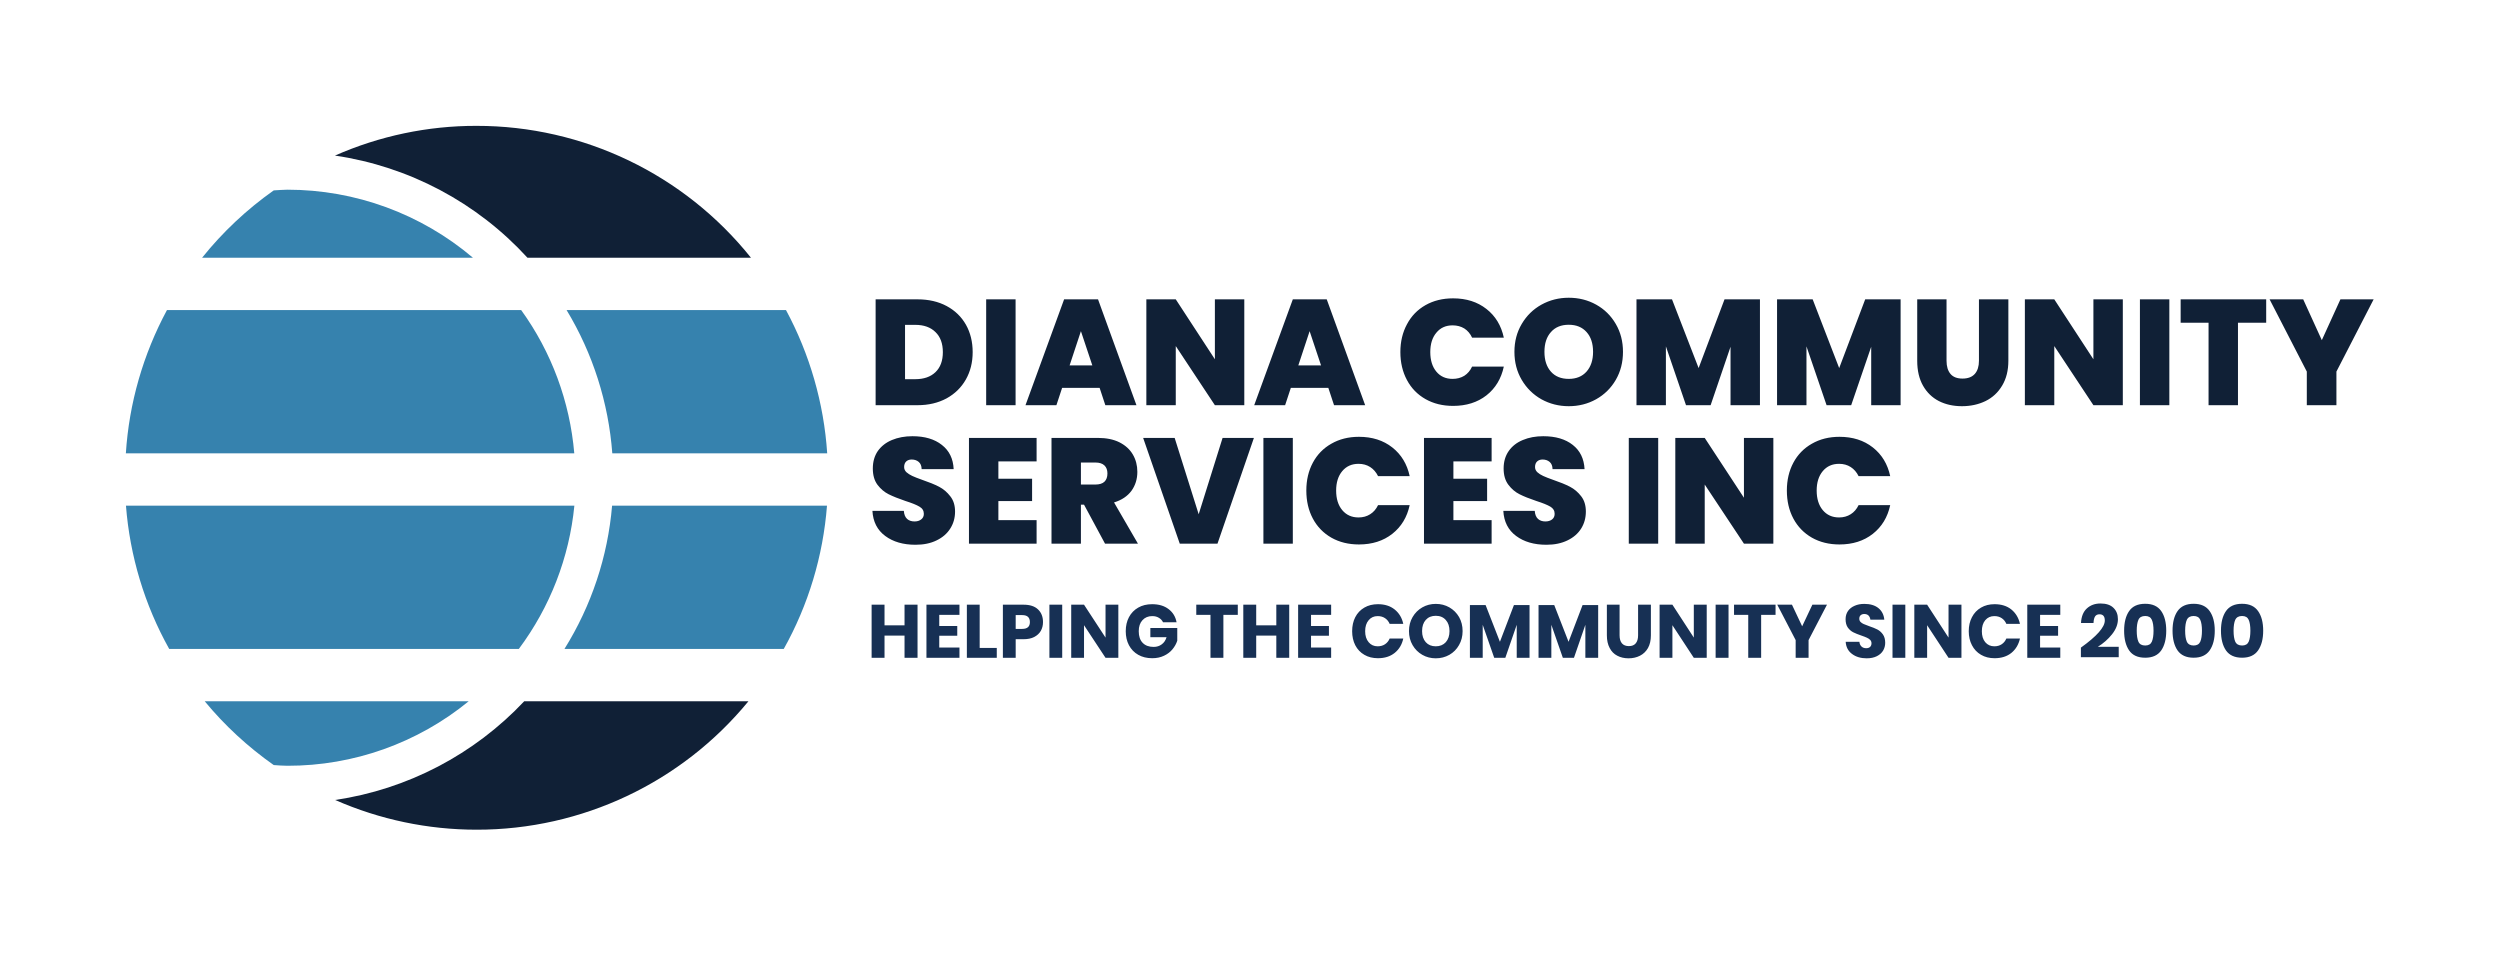 <svg xmlns="http://www.w3.org/2000/svg" version="1.1" xmlns:xlink="http://www.w3.org/1999/xlink" xmlns:svgjs="http://svgjs.dev/svgjs" viewBox="0 0 24.988 9.55"><g transform="matrix(1,0,0,1,8.668,2.976)"><g><path d=" M 0.794 0.083 Q 0.919 0.15 0.987 0.27 Q 1.054 0.39 1.054 0.544 Q 1.054 0.697 0.986 0.817 Q 0.918 0.937 0.793 1.006 Q 0.667 1.074 0.503 1.074 L 0.084 1.074 L 0.084 0.016 L 0.503 0.016 Q 0.669 0.016 0.794 0.083 M 0.682 0.744 Q 0.756 0.673 0.756 0.544 Q 0.756 0.414 0.682 0.343 Q 0.609 0.271 0.48 0.271 L 0.378 0.271 L 0.378 0.814 L 0.48 0.814 Q 0.609 0.814 0.682 0.744 M 1.483 0.016 L 1.483 1.074 L 1.189 1.074 L 1.189 0.016 L 1.483 0.016 M 2.323 0.901 L 1.948 0.901 L 1.891 1.074 L 1.582 1.074 L 1.968 0.016 L 2.307 0.016 L 2.691 1.074 L 2.38 1.074 L 2.323 0.901 M 2.25 0.676 L 2.136 0.334 L 2.023 0.676 L 2.25 0.676 M 3.769 1.074 L 3.475 1.074 L 3.084 0.483 L 3.084 1.074 L 2.79 1.074 L 2.79 0.016 L 3.084 0.016 L 3.475 0.615 L 3.475 0.016 L 3.769 0.016 L 3.769 1.074 M 4.609 0.901 L 4.234 0.901 L 4.177 1.074 L 3.868 1.074 L 4.254 0.016 L 4.593 0.016 L 4.977 1.074 L 4.666 1.074 L 4.609 0.901 M 4.536 0.676 L 4.422 0.334 L 4.309 0.676 L 4.536 0.676 M 5.395 0.265 Q 5.46 0.142 5.58 0.074 Q 5.7 0.006 5.856 0.006 Q 6.054 0.006 6.189 0.112 Q 6.324 0.217 6.363 0.399 L 6.046 0.399 Q 6.018 0.339 5.968 0.307 Q 5.917 0.276 5.851 0.276 Q 5.749 0.276 5.689 0.349 Q 5.628 0.421 5.628 0.543 Q 5.628 0.666 5.689 0.739 Q 5.749 0.811 5.851 0.811 Q 5.917 0.811 5.968 0.78 Q 6.018 0.748 6.046 0.688 L 6.363 0.688 Q 6.324 0.87 6.189 0.976 Q 6.054 1.081 5.856 1.081 Q 5.7 1.081 5.58 1.013 Q 5.46 0.945 5.395 0.823 Q 5.329 0.7 5.329 0.543 Q 5.329 0.387 5.395 0.265 M 6.739 1.015 Q 6.615 0.945 6.542 0.821 Q 6.469 0.697 6.469 0.541 Q 6.469 0.385 6.542 0.262 Q 6.615 0.138 6.739 0.069 Q 6.864 -2.220446049250313e-16 7.012 -2.220446049250313e-16 Q 7.162 -2.220446049250313e-16 7.286 0.069 Q 7.41 0.138 7.482 0.262 Q 7.554 0.385 7.554 0.541 Q 7.554 0.697 7.482 0.821 Q 7.41 0.945 7.285 1.015 Q 7.161 1.084 7.012 1.084 Q 6.864 1.084 6.739 1.015 M 7.19 0.738 Q 7.255 0.664 7.255 0.541 Q 7.255 0.415 7.19 0.343 Q 7.125 0.27 7.012 0.27 Q 6.898 0.27 6.834 0.343 Q 6.769 0.415 6.769 0.541 Q 6.769 0.666 6.834 0.739 Q 6.898 0.811 7.012 0.811 Q 7.125 0.811 7.19 0.738 M 8.923 0.016 L 8.923 1.074 L 8.629 1.074 L 8.629 0.49 L 8.43 1.074 L 8.184 1.074 L 7.983 0.486 L 7.983 1.074 L 7.689 1.074 L 7.689 0.016 L 8.044 0.016 L 8.31 0.703 L 8.569 0.016 L 8.923 0.016 M 10.329 0.016 L 10.329 1.074 L 10.035 1.074 L 10.035 0.49 L 9.835 1.074 L 9.589 1.074 L 9.388 0.486 L 9.388 1.074 L 9.094 1.074 L 9.094 0.016 L 9.45 0.016 L 9.715 0.703 L 9.975 0.016 L 10.329 0.016 M 10.788 0.016 L 10.788 0.63 Q 10.788 0.715 10.828 0.762 Q 10.867 0.808 10.948 0.808 Q 11.029 0.808 11.071 0.761 Q 11.112 0.714 11.112 0.63 L 11.112 0.016 L 11.406 0.016 L 11.406 0.63 Q 11.406 0.775 11.344 0.878 Q 11.283 0.981 11.177 1.033 Q 11.071 1.084 10.942 1.084 Q 10.813 1.084 10.712 1.033 Q 10.611 0.981 10.553 0.879 Q 10.495 0.777 10.495 0.63 L 10.495 0.016 L 10.788 0.016 M 12.55 1.074 L 12.256 1.074 L 11.865 0.483 L 11.865 1.074 L 11.571 1.074 L 11.571 0.016 L 11.865 0.016 L 12.256 0.615 L 12.256 0.016 L 12.55 0.016 L 12.55 1.074 M 13.015 0.016 L 13.015 1.074 L 12.721 1.074 L 12.721 0.016 L 13.015 0.016 M 13.983 0.016 L 13.983 0.25 L 13.701 0.25 L 13.701 1.074 L 13.407 1.074 L 13.407 0.25 L 13.128 0.25 L 13.128 0.016 L 13.983 0.016 M 15.057 0.016 L 14.685 0.738 L 14.685 1.074 L 14.389 1.074 L 14.389 0.738 L 14.017 0.016 L 14.353 0.016 L 14.539 0.424 L 14.725 0.016 L 15.057 0.016 M 0.18 2.381 Q 0.061 2.293 0.052 2.13 L 0.366 2.13 Q 0.37 2.185 0.399 2.211 Q 0.427 2.236 0.473 2.236 Q 0.513 2.236 0.539 2.216 Q 0.566 2.196 0.566 2.16 Q 0.566 2.113 0.522 2.088 Q 0.479 2.062 0.381 2.031 Q 0.278 1.996 0.214 1.964 Q 0.15 1.932 0.103 1.87 Q 0.056 1.807 0.056 1.707 Q 0.056 1.605 0.106 1.532 Q 0.158 1.459 0.247 1.422 Q 0.338 1.384 0.452 1.384 Q 0.636 1.384 0.746 1.471 Q 0.857 1.557 0.864 1.713 L 0.544 1.713 Q 0.543 1.665 0.515 1.641 Q 0.487 1.617 0.444 1.617 Q 0.411 1.617 0.39 1.636 Q 0.369 1.656 0.369 1.692 Q 0.369 1.722 0.392 1.744 Q 0.416 1.765 0.45 1.781 Q 0.484 1.797 0.552 1.821 Q 0.652 1.855 0.718 1.889 Q 0.783 1.923 0.83 1.984 Q 0.878 2.044 0.878 2.137 Q 0.878 2.232 0.83 2.307 Q 0.783 2.382 0.694 2.425 Q 0.605 2.469 0.483 2.469 Q 0.298 2.469 0.18 2.381 M 1.311 1.636 L 1.311 1.809 L 1.648 1.809 L 1.648 2.032 L 1.311 2.032 L 1.311 2.223 L 1.693 2.223 L 1.693 2.458 L 1.017 2.458 L 1.017 1.401 L 1.693 1.401 L 1.693 1.636 L 1.311 1.636 M 2.377 2.458 L 2.167 2.068 L 2.136 2.068 L 2.136 2.458 L 1.842 2.458 L 1.842 1.401 L 2.305 1.401 Q 2.433 1.401 2.521 1.445 Q 2.61 1.49 2.655 1.567 Q 2.7 1.644 2.7 1.74 Q 2.7 1.848 2.641 1.93 Q 2.581 2.011 2.467 2.046 L 2.706 2.458 L 2.377 2.458 M 2.136 1.867 L 2.281 1.867 Q 2.341 1.867 2.371 1.839 Q 2.401 1.81 2.401 1.756 Q 2.401 1.705 2.371 1.676 Q 2.34 1.647 2.281 1.647 L 2.136 1.647 L 2.136 1.867 M 3.865 1.401 L 3.501 2.458 L 3.124 2.458 L 2.758 1.401 L 3.073 1.401 L 3.313 2.164 L 3.552 1.401 L 3.865 1.401 M 4.254 1.401 L 4.254 2.458 L 3.96 2.458 L 3.96 1.401 L 4.254 1.401 M 4.454 1.649 Q 4.519 1.527 4.639 1.459 Q 4.759 1.39 4.915 1.39 Q 5.113 1.39 5.248 1.496 Q 5.383 1.602 5.422 1.783 L 5.106 1.783 Q 5.077 1.724 5.027 1.692 Q 4.977 1.66 4.911 1.66 Q 4.809 1.66 4.748 1.733 Q 4.687 1.806 4.687 1.927 Q 4.687 2.05 4.748 2.123 Q 4.809 2.196 4.911 2.196 Q 4.977 2.196 5.027 2.164 Q 5.077 2.133 5.106 2.073 L 5.422 2.073 Q 5.383 2.254 5.248 2.36 Q 5.113 2.466 4.915 2.466 Q 4.759 2.466 4.639 2.398 Q 4.519 2.329 4.454 2.207 Q 4.389 2.085 4.389 1.927 Q 4.389 1.771 4.454 1.649 M 5.859 1.636 L 5.859 1.809 L 6.196 1.809 L 6.196 2.032 L 5.859 2.032 L 5.859 2.223 L 6.241 2.223 L 6.241 2.458 L 5.565 2.458 L 5.565 1.401 L 6.241 1.401 L 6.241 1.636 L 5.859 1.636 M 6.486 2.381 Q 6.367 2.293 6.358 2.13 L 6.672 2.13 Q 6.676 2.185 6.705 2.211 Q 6.733 2.236 6.778 2.236 Q 6.819 2.236 6.845 2.216 Q 6.871 2.196 6.871 2.16 Q 6.871 2.113 6.828 2.088 Q 6.784 2.062 6.687 2.031 Q 6.583 1.996 6.52 1.964 Q 6.456 1.932 6.409 1.87 Q 6.361 1.807 6.361 1.707 Q 6.361 1.605 6.412 1.532 Q 6.463 1.459 6.553 1.422 Q 6.643 1.384 6.757 1.384 Q 6.942 1.384 7.052 1.471 Q 7.162 1.557 7.17 1.713 L 6.85 1.713 Q 6.849 1.665 6.821 1.641 Q 6.793 1.617 6.75 1.617 Q 6.717 1.617 6.696 1.636 Q 6.675 1.656 6.675 1.692 Q 6.675 1.722 6.698 1.744 Q 6.721 1.765 6.756 1.781 Q 6.79 1.797 6.858 1.821 Q 6.958 1.855 7.024 1.889 Q 7.089 1.923 7.136 1.984 Q 7.183 2.044 7.183 2.137 Q 7.183 2.232 7.136 2.307 Q 7.089 2.382 7 2.425 Q 6.91 2.469 6.789 2.469 Q 6.604 2.469 6.486 2.381 M 7.906 1.401 L 7.906 2.458 L 7.612 2.458 L 7.612 1.401 L 7.906 1.401 M 9.057 2.458 L 8.763 2.458 L 8.371 1.867 L 8.371 2.458 L 8.077 2.458 L 8.077 1.401 L 8.371 1.401 L 8.763 1.999 L 8.763 1.401 L 9.057 1.401 L 9.057 2.458 M 9.257 1.649 Q 9.322 1.527 9.442 1.459 Q 9.562 1.39 9.718 1.39 Q 9.916 1.39 10.051 1.496 Q 10.186 1.602 10.225 1.783 L 9.909 1.783 Q 9.88 1.724 9.83 1.692 Q 9.78 1.66 9.714 1.66 Q 9.612 1.66 9.551 1.733 Q 9.49 1.806 9.49 1.927 Q 9.49 2.05 9.551 2.123 Q 9.612 2.196 9.714 2.196 Q 9.78 2.196 9.83 2.164 Q 9.88 2.133 9.909 2.073 L 10.225 2.073 Q 10.186 2.254 10.051 2.36 Q 9.916 2.466 9.718 2.466 Q 9.562 2.466 9.442 2.398 Q 9.322 2.329 9.257 2.207 Q 9.192 2.085 9.192 1.927 Q 9.192 1.771 9.257 1.649" fill="#102036" fill-rule="nonzero"></path></g><g><path d=" M 0.503 3.068 L 0.503 3.599 L 0.373 3.599 L 0.373 3.377 L 0.173 3.377 L 0.173 3.599 L 0.044 3.599 L 0.044 3.068 L 0.173 3.068 L 0.173 3.274 L 0.373 3.274 L 0.373 3.068 L 0.503 3.068 M 0.72 3.17 L 0.72 3.281 L 0.9 3.281 L 0.9 3.378 L 0.72 3.378 L 0.72 3.496 L 0.922 3.496 L 0.922 3.599 L 0.592 3.599 L 0.592 3.068 L 0.922 3.068 L 0.922 3.17 L 0.72 3.17 M 1.124 3.5 L 1.295 3.5 L 1.295 3.599 L 0.996 3.599 L 0.996 3.068 L 1.124 3.068 L 1.124 3.5 M 1.484 3.413 L 1.484 3.599 L 1.356 3.599 L 1.356 3.068 L 1.563 3.068 Q 1.658 3.068 1.707 3.115 Q 1.757 3.162 1.757 3.242 Q 1.757 3.291 1.735 3.33 Q 1.713 3.368 1.669 3.391 Q 1.626 3.413 1.563 3.413 L 1.484 3.413 M 1.626 3.242 Q 1.626 3.172 1.549 3.172 L 1.484 3.172 L 1.484 3.31 L 1.549 3.31 Q 1.626 3.31 1.626 3.242 M 1.949 3.068 L 1.949 3.599 L 1.821 3.599 L 1.821 3.068 L 1.949 3.068 M 2.51 3.599 L 2.382 3.599 L 2.167 3.273 L 2.167 3.599 L 2.039 3.599 L 2.039 3.068 L 2.167 3.068 L 2.382 3.397 L 2.382 3.068 L 2.51 3.068 L 2.51 3.599 M 3.012 3.112 Q 3.077 3.161 3.092 3.244 L 2.957 3.244 Q 2.943 3.215 2.915 3.199 Q 2.888 3.182 2.849 3.182 Q 2.788 3.182 2.751 3.223 Q 2.714 3.263 2.714 3.333 Q 2.714 3.409 2.753 3.449 Q 2.792 3.49 2.863 3.49 Q 2.909 3.49 2.943 3.465 Q 2.978 3.44 2.992 3.393 L 2.83 3.393 L 2.83 3.301 L 3.099 3.301 L 3.099 3.428 Q 3.084 3.474 3.051 3.514 Q 3.018 3.554 2.967 3.578 Q 2.915 3.603 2.849 3.603 Q 2.769 3.603 2.709 3.569 Q 2.649 3.535 2.616 3.473 Q 2.584 3.412 2.584 3.333 Q 2.584 3.254 2.616 3.193 Q 2.649 3.131 2.709 3.097 Q 2.768 3.063 2.848 3.063 Q 2.948 3.063 3.012 3.112 M 3.704 3.068 L 3.704 3.17 L 3.56 3.17 L 3.56 3.599 L 3.431 3.599 L 3.431 3.17 L 3.289 3.17 L 3.289 3.068 L 3.704 3.068 M 4.218 3.068 L 4.218 3.599 L 4.089 3.599 L 4.089 3.377 L 3.888 3.377 L 3.888 3.599 L 3.759 3.599 L 3.759 3.068 L 3.888 3.068 L 3.888 3.274 L 4.089 3.274 L 4.089 3.068 L 4.218 3.068 M 4.436 3.17 L 4.436 3.281 L 4.615 3.281 L 4.615 3.378 L 4.436 3.378 L 4.436 3.496 L 4.637 3.496 L 4.637 3.599 L 4.307 3.599 L 4.307 3.068 L 4.637 3.068 L 4.637 3.17 L 4.436 3.17 M 5.272 3.116 Q 5.339 3.17 5.358 3.26 L 5.222 3.26 Q 5.207 3.224 5.176 3.203 Q 5.145 3.182 5.102 3.182 Q 5.046 3.182 5.012 3.223 Q 4.977 3.264 4.977 3.333 Q 4.977 3.402 5.012 3.443 Q 5.046 3.484 5.102 3.484 Q 5.145 3.484 5.176 3.463 Q 5.207 3.442 5.222 3.406 L 5.358 3.406 Q 5.339 3.496 5.272 3.55 Q 5.206 3.603 5.105 3.603 Q 5.027 3.603 4.969 3.569 Q 4.91 3.535 4.878 3.473 Q 4.847 3.412 4.847 3.333 Q 4.847 3.254 4.878 3.193 Q 4.91 3.131 4.969 3.097 Q 5.027 3.063 5.105 3.063 Q 5.206 3.063 5.272 3.116 M 5.819 3.095 Q 5.88 3.13 5.916 3.192 Q 5.951 3.254 5.951 3.332 Q 5.951 3.41 5.915 3.472 Q 5.88 3.534 5.819 3.569 Q 5.757 3.604 5.683 3.604 Q 5.609 3.604 5.548 3.569 Q 5.487 3.534 5.451 3.472 Q 5.415 3.41 5.415 3.332 Q 5.415 3.254 5.451 3.192 Q 5.487 3.13 5.548 3.095 Q 5.609 3.06 5.683 3.06 Q 5.758 3.06 5.819 3.095 M 5.583 3.22 Q 5.546 3.261 5.546 3.332 Q 5.546 3.401 5.583 3.443 Q 5.62 3.484 5.683 3.484 Q 5.745 3.484 5.783 3.443 Q 5.82 3.401 5.82 3.332 Q 5.82 3.262 5.783 3.221 Q 5.746 3.179 5.683 3.179 Q 5.62 3.179 5.583 3.22 M 6.62 3.072 L 6.62 3.599 L 6.492 3.599 L 6.492 3.269 L 6.378 3.599 L 6.267 3.599 L 6.152 3.269 L 6.152 3.599 L 6.024 3.599 L 6.024 3.072 L 6.181 3.072 L 6.324 3.439 L 6.464 3.072 L 6.62 3.072 M 7.306 3.072 L 7.306 3.599 L 7.178 3.599 L 7.178 3.269 L 7.064 3.599 L 6.953 3.599 L 6.838 3.269 L 6.838 3.599 L 6.71 3.599 L 6.71 3.072 L 6.867 3.072 L 7.01 3.439 L 7.15 3.072 L 7.306 3.072 M 7.52 3.068 L 7.52 3.374 Q 7.52 3.427 7.544 3.455 Q 7.568 3.482 7.613 3.482 Q 7.658 3.482 7.681 3.455 Q 7.705 3.427 7.705 3.374 L 7.705 3.068 L 7.833 3.068 L 7.833 3.374 Q 7.833 3.449 7.804 3.501 Q 7.775 3.552 7.724 3.578 Q 7.673 3.604 7.61 3.604 Q 7.546 3.604 7.497 3.578 Q 7.448 3.553 7.421 3.501 Q 7.393 3.449 7.393 3.374 L 7.393 3.068 L 7.52 3.068 M 8.391 3.599 L 8.262 3.599 L 8.048 3.273 L 8.048 3.599 L 7.92 3.599 L 7.92 3.068 L 8.048 3.068 L 8.262 3.397 L 8.262 3.068 L 8.391 3.068 L 8.391 3.599 M 8.609 3.068 L 8.609 3.599 L 8.48 3.599 L 8.48 3.068 L 8.609 3.068 M 9.079 3.068 L 9.079 3.17 L 8.935 3.17 L 8.935 3.599 L 8.806 3.599 L 8.806 3.17 L 8.664 3.17 L 8.664 3.068 L 9.079 3.068 M 9.593 3.068 L 9.409 3.422 L 9.409 3.599 L 9.28 3.599 L 9.28 3.422 L 9.096 3.068 L 9.243 3.068 L 9.345 3.284 L 9.447 3.068 L 9.593 3.068 M 10.154 3.527 Q 10.133 3.562 10.091 3.583 Q 10.049 3.604 9.99 3.604 Q 9.901 3.604 9.843 3.56 Q 9.785 3.517 9.78 3.439 L 9.917 3.439 Q 9.92 3.469 9.938 3.486 Q 9.956 3.503 9.985 3.503 Q 10.01 3.503 10.024 3.49 Q 10.038 3.476 10.038 3.454 Q 10.038 3.434 10.025 3.42 Q 10.012 3.407 9.992 3.398 Q 9.973 3.389 9.938 3.377 Q 9.888 3.36 9.856 3.344 Q 9.824 3.328 9.801 3.296 Q 9.779 3.264 9.779 3.213 Q 9.779 3.166 9.803 3.131 Q 9.827 3.097 9.869 3.079 Q 9.911 3.06 9.966 3.06 Q 10.055 3.06 10.107 3.102 Q 10.159 3.144 10.166 3.218 L 10.027 3.218 Q 10.023 3.191 10.008 3.176 Q 9.992 3.161 9.966 3.161 Q 9.944 3.161 9.93 3.173 Q 9.916 3.185 9.916 3.208 Q 9.916 3.227 9.928 3.24 Q 9.941 3.253 9.959 3.261 Q 9.978 3.269 10.013 3.282 Q 10.064 3.299 10.097 3.316 Q 10.129 3.333 10.152 3.365 Q 10.175 3.398 10.175 3.449 Q 10.175 3.491 10.154 3.527 M 10.376 3.068 L 10.376 3.599 L 10.248 3.599 L 10.248 3.068 L 10.376 3.068 M 10.937 3.599 L 10.808 3.599 L 10.594 3.273 L 10.594 3.599 L 10.466 3.599 L 10.466 3.068 L 10.594 3.068 L 10.808 3.397 L 10.808 3.068 L 10.937 3.068 L 10.937 3.599 M 11.436 3.116 Q 11.502 3.17 11.522 3.26 L 11.386 3.26 Q 11.371 3.224 11.34 3.203 Q 11.309 3.182 11.266 3.182 Q 11.21 3.182 11.175 3.223 Q 11.141 3.264 11.141 3.333 Q 11.141 3.402 11.175 3.443 Q 11.21 3.484 11.266 3.484 Q 11.309 3.484 11.34 3.463 Q 11.371 3.442 11.386 3.406 L 11.522 3.406 Q 11.502 3.496 11.436 3.55 Q 11.37 3.603 11.268 3.603 Q 11.191 3.603 11.133 3.569 Q 11.074 3.535 11.042 3.473 Q 11.01 3.412 11.01 3.333 Q 11.01 3.254 11.042 3.193 Q 11.074 3.131 11.133 3.097 Q 11.191 3.063 11.268 3.063 Q 11.37 3.063 11.436 3.116 M 11.723 3.17 L 11.723 3.281 L 11.903 3.281 L 11.903 3.378 L 11.723 3.378 L 11.723 3.496 L 11.925 3.496 L 11.925 3.599 L 11.595 3.599 L 11.595 3.068 L 11.925 3.068 L 11.925 3.17 L 11.723 3.17 M 12.37 3.226 Q 12.37 3.164 12.317 3.164 Q 12.287 3.164 12.273 3.185 Q 12.259 3.206 12.257 3.251 L 12.132 3.251 Q 12.137 3.154 12.191 3.105 Q 12.245 3.056 12.327 3.056 Q 12.413 3.056 12.457 3.1 Q 12.501 3.143 12.501 3.213 Q 12.501 3.29 12.442 3.364 Q 12.383 3.438 12.3 3.489 L 12.509 3.489 L 12.509 3.593 L 12.131 3.593 L 12.131 3.497 Q 12.37 3.326 12.37 3.226 M 12.613 3.525 Q 12.663 3.598 12.774 3.598 Q 12.883 3.598 12.934 3.525 Q 12.984 3.452 12.984 3.328 Q 12.984 3.204 12.934 3.132 Q 12.883 3.059 12.774 3.059 Q 12.663 3.059 12.613 3.132 Q 12.563 3.204 12.563 3.328 Q 12.563 3.452 12.613 3.525 M 12.84 3.438 Q 12.823 3.476 12.774 3.476 Q 12.723 3.476 12.706 3.438 Q 12.689 3.399 12.689 3.328 Q 12.689 3.257 12.706 3.219 Q 12.723 3.181 12.774 3.181 Q 12.823 3.181 12.84 3.219 Q 12.857 3.257 12.857 3.328 Q 12.857 3.399 12.84 3.438 M 13.097 3.525 Q 13.148 3.598 13.258 3.598 Q 13.367 3.598 13.418 3.525 Q 13.469 3.452 13.469 3.328 Q 13.469 3.204 13.418 3.132 Q 13.367 3.059 13.258 3.059 Q 13.148 3.059 13.097 3.132 Q 13.047 3.204 13.047 3.328 Q 13.047 3.452 13.097 3.525 M 13.324 3.438 Q 13.307 3.476 13.258 3.476 Q 13.208 3.476 13.19 3.438 Q 13.173 3.399 13.173 3.328 Q 13.173 3.257 13.19 3.219 Q 13.208 3.181 13.258 3.181 Q 13.307 3.181 13.324 3.219 Q 13.341 3.257 13.341 3.328 Q 13.341 3.399 13.324 3.438 M 13.581 3.525 Q 13.632 3.598 13.742 3.598 Q 13.851 3.598 13.902 3.525 Q 13.953 3.452 13.953 3.328 Q 13.953 3.204 13.902 3.132 Q 13.851 3.059 13.742 3.059 Q 13.632 3.059 13.581 3.132 Q 13.531 3.204 13.531 3.328 Q 13.531 3.452 13.581 3.525 M 13.808 3.438 Q 13.791 3.476 13.742 3.476 Q 13.692 3.476 13.674 3.438 Q 13.657 3.399 13.657 3.328 Q 13.657 3.257 13.674 3.219 Q 13.692 3.181 13.742 3.181 Q 13.791 3.181 13.808 3.219 Q 13.825 3.257 13.825 3.328 Q 13.825 3.399 13.808 3.438" fill="#173054" fill-rule="nonzero"></path></g><g clip-path="url(#SvgjsClipPath1002)"><g clip-path="url(#SvgjsClipPath10004056d53f-1a2b-43d8-bb05-f543e01bd548)"><path d=" M -3.459 0.123 L -6.999 0.123 C -7.237 0.565 -7.378 1.054 -7.41 1.555 L -2.928 1.555 C -2.972 1.039 -3.155 0.543 -3.459 0.123 Z" fill="#3682ae" transform="matrix(1,0,0,1,0,0)" fill-rule="nonzero"></path></g><g clip-path="url(#SvgjsClipPath10004056d53f-1a2b-43d8-bb05-f543e01bd548)"><path d=" M -6.648 -0.4 L -3.941 -0.4 C -4.459 -0.839 -5.116 -1.08 -5.795 -1.08 C -5.841 -1.08 -5.886 -1.075 -5.932 -1.073 C -6.201 -0.883 -6.442 -0.657 -6.648 -0.4 Z" fill="#3682ae" transform="matrix(1,0,0,1,0,0)" fill-rule="nonzero"></path></g><g clip-path="url(#SvgjsClipPath10004056d53f-1a2b-43d8-bb05-f543e01bd548)"><path d=" M -6.622 4.033 C -6.422 4.276 -6.189 4.49 -5.932 4.671 C -5.886 4.674 -5.841 4.678 -5.795 4.678 C -5.134 4.679 -4.494 4.451 -3.983 4.033 Z" fill="#3682ae" transform="matrix(1,0,0,1,0,0)" fill-rule="nonzero"></path></g><g clip-path="url(#SvgjsClipPath10004056d53f-1a2b-43d8-bb05-f543e01bd548)"><path d=" M -3.396 -0.4 L -1.162 -0.4 C -1.829 -1.234 -2.839 -1.719 -3.906 -1.718 C -4.393 -1.719 -4.875 -1.617 -5.32 -1.421 C -4.58 -1.312 -3.901 -0.952 -3.396 -0.4 Z" fill="#102036" transform="matrix(1,0,0,1,0,0)" fill-rule="nonzero"></path></g><g clip-path="url(#SvgjsClipPath10004056d53f-1a2b-43d8-bb05-f543e01bd548)"><path d=" M -3.428 4.033 C -3.929 4.565 -4.595 4.913 -5.318 5.02 C -4.872 5.216 -4.391 5.317 -3.904 5.317 C -2.852 5.318 -1.855 4.847 -1.187 4.033 Z" fill="#102036" transform="matrix(1,0,0,1,0,0)" fill-rule="nonzero"></path></g><g clip-path="url(#SvgjsClipPath10004056d53f-1a2b-43d8-bb05-f543e01bd548)"><path d=" M -3.005 0.123 C -2.742 0.558 -2.586 1.048 -2.548 1.555 L -0.4 1.555 C -0.433 1.054 -0.574 0.565 -0.812 0.123 Z" fill="#3682ae" transform="matrix(1,0,0,1,0,0)" fill-rule="nonzero"></path></g><g clip-path="url(#SvgjsClipPath10004056d53f-1a2b-43d8-bb05-f543e01bd548)"><path d=" M -0.402 2.078 L -2.55 2.078 C -2.593 2.587 -2.756 3.077 -3.026 3.51 L -0.834 3.51 C -0.588 3.07 -0.441 2.581 -0.402 2.078 Z" fill="#3682ae" transform="matrix(1,0,0,1,0,0)" fill-rule="nonzero"></path></g><g clip-path="url(#SvgjsClipPath10004056d53f-1a2b-43d8-bb05-f543e01bd548)"><path d=" M -7.409 2.078 C -7.37 2.581 -7.223 3.07 -6.977 3.51 L -3.482 3.51 C -3.17 3.092 -2.978 2.597 -2.927 2.078 Z" fill="#3682ae" transform="matrix(1,0,0,1,0,0)" fill-rule="nonzero"></path></g></g></g><defs><clipPath id="SvgjsClipPath1002"><path d=" M -7.41 -1.718 h 7.01 v 7.035 h -7.01 Z"></path></clipPath><clipPath id="SvgjsClipPath10004056d53f-1a2b-43d8-bb05-f543e01bd548"><path d=" M -7.41 -1.718 L -0.4 -1.718 L -0.4 5.317 L -7.41 5.317 Z"></path></clipPath></defs></svg>